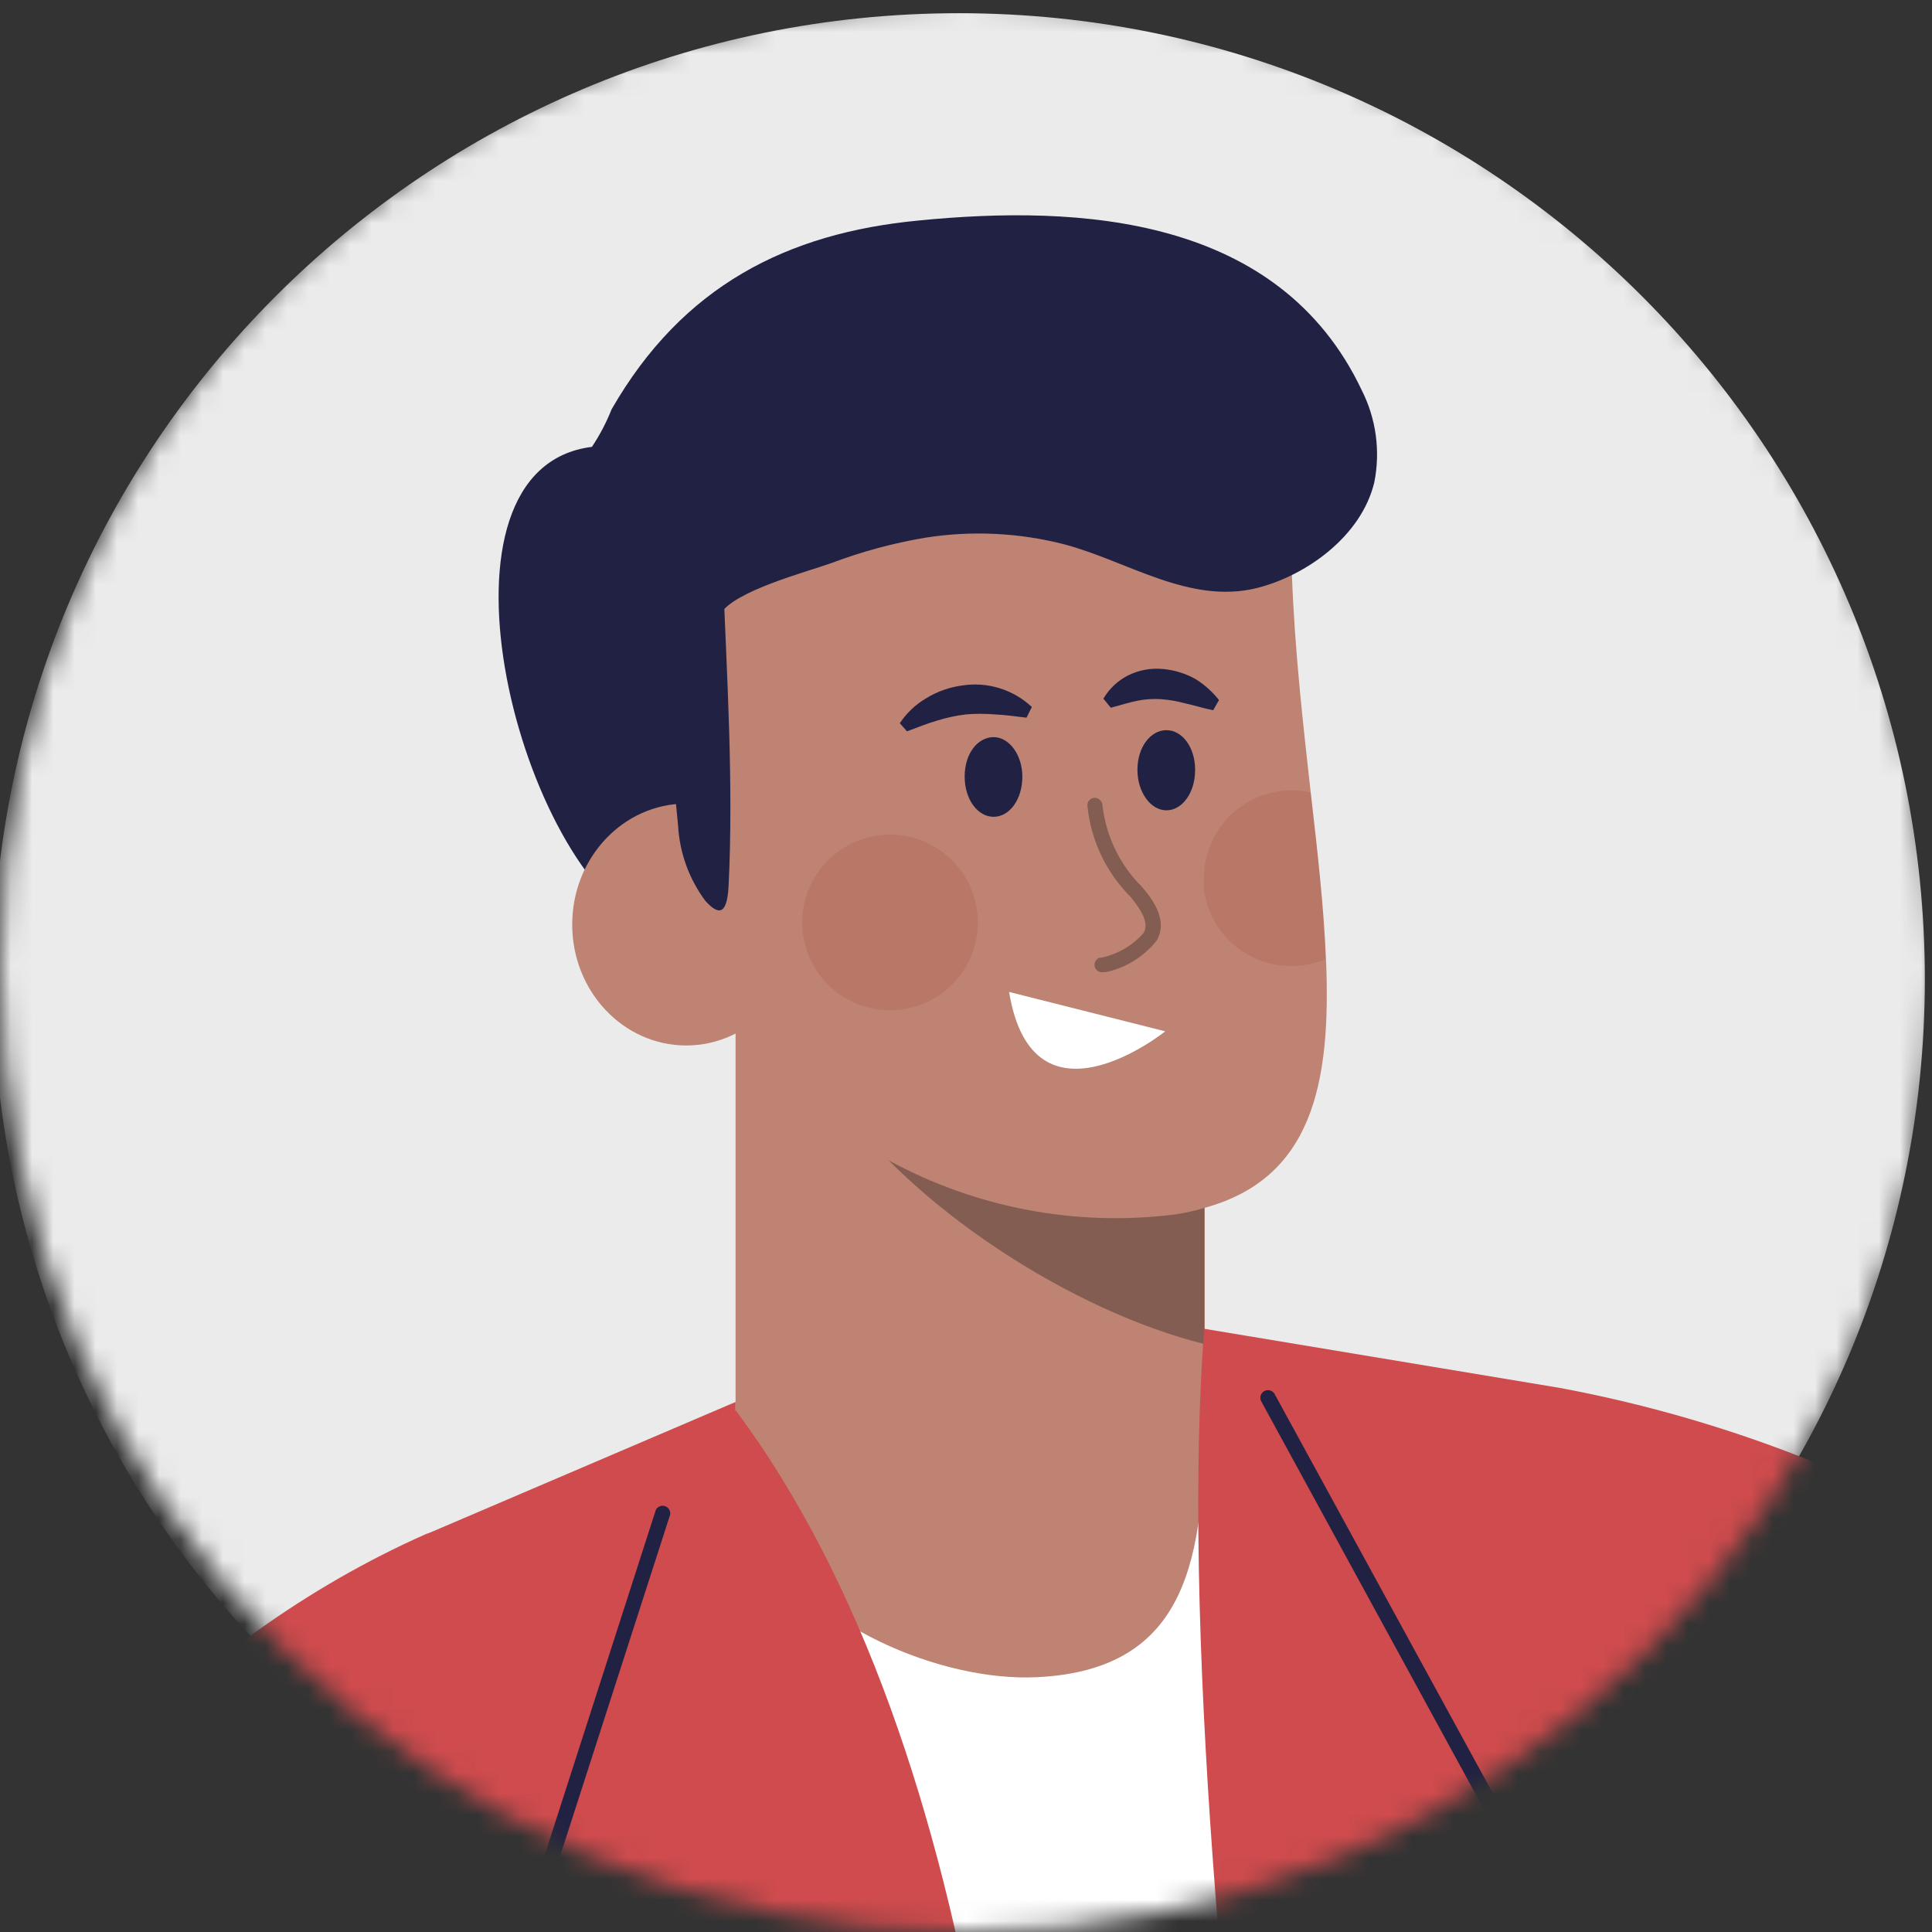 <svg xmlns="http://www.w3.org/2000/svg" width="91" height="91" viewBox="0 0 91 91" fill="none"><rect x="0" y="0" width="91" height="91" fill="#333333" stroke="none"/><mask id="mask0_754_18444" style="mask-type:luminance" maskUnits="userSpaceOnUse" x="0" y="0" width="91" height="91"><path d="M45.5 91C70.629 91 91 70.629 91 45.5C91 20.371 70.629 0 45.5 0C20.371 0 0 20.371 0 45.5C0 70.629 20.371 91 45.5 91Z" fill="white"></path></mask><g mask="url(#mask0_754_18444)"><path d="M45.163 91.622C70.292 91.622 90.663 71.251 90.663 46.122C90.663 20.993 70.292 0.622 45.163 0.622C20.034 0.622 -0.337 20.993 -0.337 46.122C-0.337 71.251 20.034 91.622 45.163 91.622Z" fill="#EBEBEB"></path><path d="M83.013 160.407L26.668 167.739L28.042 70.159L73.848 68.784L83.013 160.407Z" fill="white"></path><path d="M56.741 41.288V66.439C56.741 73.411 55.966 78.648 48.852 78.998C44.269 79.227 37.941 76.444 36.042 72.571C35.115 70.66 34.637 68.563 34.646 66.439V41.288H56.741Z" fill="#BE8372"></path><path d="M56.729 51.49V63.307C50.52 61.758 42.926 56.902 39.184 51.49H56.729Z" fill="#835D51"></path><path d="M56.739 56.891C56.268 57.035 55.786 57.141 55.298 57.208C50.661 57.783 45.959 56.89 41.856 54.654C39.087 53.173 36.68 51.097 34.807 48.577C34.807 48.522 34.709 48.446 34.643 48.37C34.102 47.635 33.61 46.866 33.17 46.067L32.254 42.794L30.89 37.993L27.125 24.801L45.587 15.701C45.587 15.701 59.63 18.615 61.016 19.531C60.793 22.045 60.738 24.571 60.852 27.093C60.983 30.65 61.376 34.098 61.736 37.327C62.063 40.154 62.358 42.783 62.456 45.173C62.718 51.152 61.747 55.517 56.739 56.891Z" fill="#BE8372"></path><path d="M30.313 43.612C30.313 43.612 35.474 41.899 34.797 40.841C33.772 39.237 30.717 34.425 33.925 28.926C34.568 27.834 37.995 26.94 39.151 26.525C40.589 25.981 42.076 25.579 43.592 25.325C45.773 24.982 48.001 25.09 50.139 25.641C53.128 26.438 56.042 28.489 59.217 27.693C61.508 27.114 64.105 25.281 64.727 22.739C65.028 21.259 64.82 19.721 64.138 18.375C60.242 10.158 50.859 9.635 43.265 10.387C37.078 10.977 32.146 13.464 28.807 19.28C28.561 19.9 28.25 20.493 27.88 21.048C19.784 22.052 24.235 40.263 30.313 43.612Z" fill="#212144"></path><path d="M32.321 49.243C35.285 49.243 37.689 46.693 37.689 43.547C37.689 40.401 35.285 37.851 32.321 37.851C29.356 37.851 26.952 40.401 26.952 43.547C26.952 46.693 29.356 49.243 32.321 49.243Z" fill="#BE8372"></path><path d="M34.055 27.148C34.24 31.927 34.556 36.968 34.316 41.747C34.24 43.209 33.782 43.045 33.225 42.434C32.455 41.401 32.008 40.164 31.938 38.877L31.196 31.239L34.055 27.148Z" fill="#212144"></path><path d="M48.154 36.575C48.154 37.666 47.543 38.473 46.801 38.473C46.059 38.473 45.437 37.666 45.437 36.575C45.437 35.483 46.059 34.72 46.801 34.72C47.543 34.72 48.154 35.571 48.154 36.575Z" fill="#212144"></path><path d="M56.292 36.258C56.292 37.349 55.681 38.167 54.939 38.167C54.197 38.167 53.575 37.316 53.575 36.258C53.575 35.199 54.186 34.392 54.939 34.392C55.692 34.392 56.292 35.21 56.292 36.258Z" fill="#212144"></path><path d="M51.906 45.795C51.832 45.794 51.759 45.771 51.699 45.728C51.638 45.685 51.592 45.624 51.568 45.554C51.54 45.465 51.548 45.368 51.591 45.284C51.634 45.201 51.708 45.137 51.797 45.107H51.873C52.647 44.944 53.348 44.534 53.87 43.94C54.099 43.536 53.87 42.99 53.237 42.227C52.09 41.077 51.377 39.566 51.218 37.949C51.215 37.903 51.222 37.856 51.237 37.812C51.253 37.767 51.277 37.727 51.309 37.692C51.34 37.657 51.379 37.63 51.421 37.61C51.464 37.59 51.51 37.58 51.557 37.578C51.651 37.578 51.743 37.614 51.812 37.679C51.881 37.744 51.922 37.833 51.928 37.928C52.09 39.376 52.74 40.727 53.772 41.757C54.132 42.172 55.081 43.274 54.481 44.3C53.886 45.052 53.05 45.576 52.113 45.784H52.026L51.906 45.795Z" fill="#835D51"></path><path d="M47.53 46.722L54.885 48.577C54.885 48.577 48.654 53.585 47.53 46.722Z" fill="white"></path><path d="M42.382 34.065C42.706 33.576 43.139 33.168 43.648 32.876C44.16 32.564 44.733 32.364 45.328 32.286C45.915 32.196 46.515 32.24 47.082 32.416C47.649 32.592 48.169 32.895 48.601 33.301L48.35 33.803C47.816 33.738 47.336 33.672 46.855 33.65C46.402 33.612 45.945 33.612 45.492 33.65C45.029 33.707 44.572 33.805 44.128 33.945C43.669 34.076 43.222 34.261 42.72 34.447L42.382 34.065Z" fill="#212144"></path><path d="M57.143 33.454C56.663 33.356 56.227 33.214 55.812 33.127C55.434 33.022 55.047 32.957 54.655 32.93C54.29 32.909 53.923 32.935 53.564 33.007C53.182 33.083 52.789 33.214 52.32 33.334L51.971 32.908C52.245 32.442 52.646 32.063 53.128 31.817C53.641 31.561 54.216 31.455 54.786 31.512C55.327 31.561 55.852 31.725 56.325 31.992C56.741 32.255 57.11 32.587 57.416 32.974L57.143 33.454Z" fill="#212144"></path><path opacity="0.2" d="M41.921 47.584C44.205 47.584 46.056 45.733 46.056 43.449C46.056 41.165 44.205 39.313 41.921 39.313C39.637 39.313 37.786 41.165 37.786 43.449C37.786 45.733 39.637 47.584 41.921 47.584Z" fill="#A44640"></path><path opacity="0.2" d="M62.424 45.173C61.918 45.393 61.372 45.505 60.82 45.5C59.812 45.503 58.838 45.137 58.08 44.472C57.323 43.807 56.834 42.888 56.707 41.889C56.696 41.718 56.696 41.547 56.707 41.376V41.288C56.727 40.203 57.173 39.169 57.948 38.41C58.724 37.65 59.767 37.226 60.853 37.229C61.15 37.229 61.447 37.262 61.737 37.328C62.064 40.154 62.359 42.794 62.424 45.173Z" fill="#A44640"></path><path d="M34.655 66.428C58.387 98.332 45.675 178.05 40.176 192.824L4.791 190.074L15.778 131.656L-2.083 111.732L34.655 66.428Z" fill="#CF4B4D"></path><path d="M42.272 130.63C36.179 136.559 29.483 141.836 22.293 146.374C15.43 150.739 7.498 155.18 -0.817 155.594C-13.67 156.227 -19.18 142.599 -18.668 131.699C-18.089 119.293 -11.543 107.934 -5.574 97.35C0.394 86.766 8.774 77.263 20.067 72.254C20.157 72.226 20.244 72.194 20.329 72.156L34.645 66.035V66.493C34.643 68.602 35.12 70.684 36.042 72.582L13.379 120.591L32.615 110.771C34.579 117.93 37.853 124.664 42.272 130.63Z" fill="#CF4B4D"></path><path d="M37.633 106.232C37.575 106.232 37.518 106.218 37.467 106.192C37.416 106.165 37.372 106.126 37.338 106.079L25.336 88.37L30.89 71.12C30.929 71.043 30.994 70.984 31.073 70.951C31.151 70.918 31.239 70.915 31.321 70.941C31.402 70.967 31.472 71.021 31.517 71.094C31.561 71.167 31.579 71.253 31.566 71.338L26.111 88.261L37.884 105.719C37.935 105.799 37.953 105.896 37.935 105.99C37.917 106.083 37.863 106.166 37.786 106.221C37.736 106.237 37.684 106.241 37.633 106.232Z" fill="#212144"></path><path d="M87.248 103.832L104.313 113.903C120.909 123.614 137.298 122.381 152.421 108.185L175.902 85.959L161.466 70.498C151.264 80.22 131.58 99.478 115.093 88.251L97.002 74.993C89.891 70.215 81.878 66.94 73.456 65.37L56.718 62.587C54.721 88.774 63.756 149.976 74.536 185.263L105.088 173.577C100.308 157.777 91.95 122.959 87.248 103.832Z" fill="#CF4B4D"></path><path d="M91.513 122.97C91.431 122.969 91.352 122.941 91.289 122.889C91.225 122.838 91.181 122.766 91.164 122.686L84.039 89.582C84.019 89.489 84.037 89.392 84.088 89.313C84.139 89.233 84.219 89.177 84.312 89.156C84.358 89.145 84.405 89.143 84.452 89.151C84.499 89.159 84.543 89.176 84.583 89.201C84.623 89.227 84.657 89.26 84.683 89.299C84.71 89.338 84.728 89.382 84.737 89.429L91.884 122.534C91.895 122.579 91.897 122.627 91.889 122.674C91.882 122.72 91.865 122.765 91.839 122.805C91.814 122.844 91.78 122.879 91.741 122.905C91.702 122.932 91.658 122.95 91.611 122.959L91.513 122.97Z" fill="#212144"></path><path d="M79.557 175.606C79.475 175.605 79.396 175.577 79.333 175.525C79.269 175.474 79.225 175.402 79.208 175.322L65.514 101.126L70.708 86.712L59.393 65.98C59.357 65.897 59.354 65.804 59.384 65.719C59.414 65.634 59.474 65.563 59.554 65.52C59.634 65.478 59.726 65.467 59.814 65.489C59.901 65.512 59.977 65.566 60.026 65.642L71.494 86.624L66.245 101.158L79.885 175.148C79.894 175.194 79.894 175.241 79.885 175.287C79.876 175.333 79.857 175.376 79.831 175.415C79.804 175.454 79.77 175.487 79.731 175.512C79.691 175.537 79.647 175.554 79.601 175.562L79.557 175.606Z" fill="#212144"></path></g></svg>
